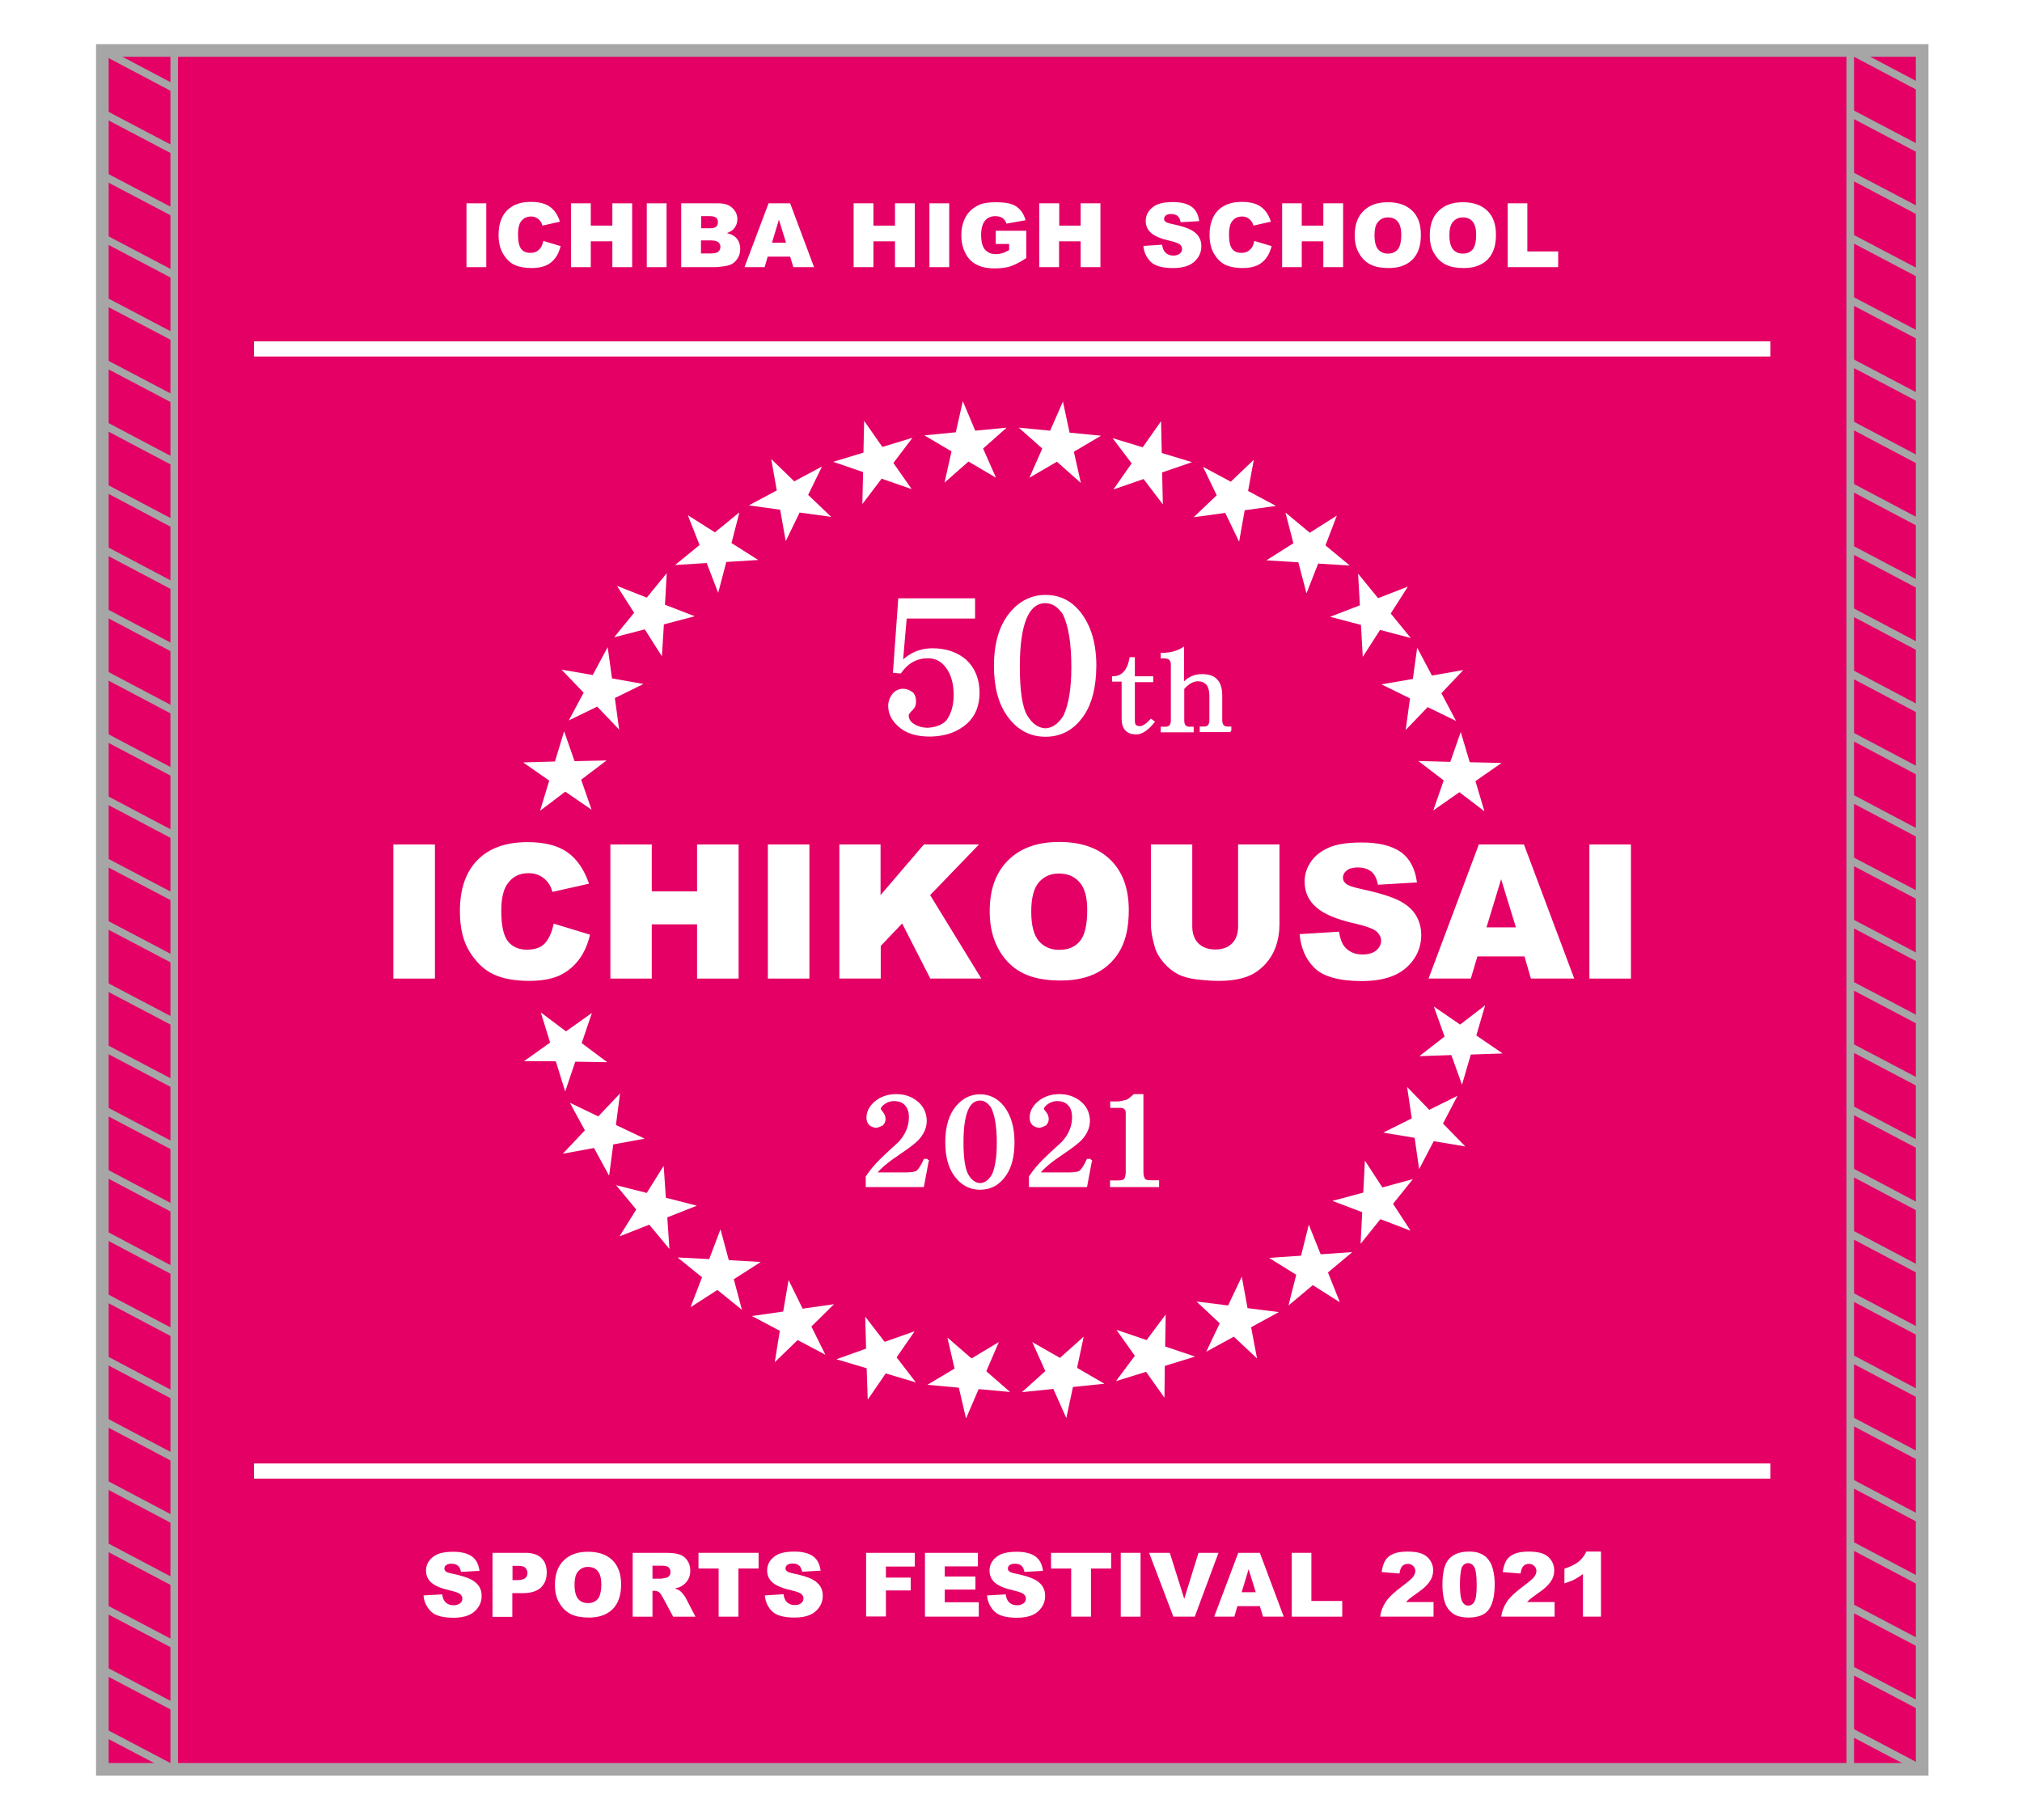 <?xml version="1.0" encoding="utf-8"?>
<!-- Generator: Adobe Illustrator 27.5.0, SVG Export Plug-In . SVG Version: 6.00 Build 0)  -->
<svg version="1.1" id="_x35_409" xmlns="http://www.w3.org/2000/svg" xmlns:xlink="http://www.w3.org/1999/xlink" x="0px" y="0px"
	 viewBox="0 0 1133.9 1020.5" style="enable-background:new 0 0 1133.9 1020.5;" xml:space="preserve">
<style type="text/css">
	.st0{fill:#FFFFFF;}
	.st1{fill:#E40065;}
	.st2{fill:#FFFFFF;stroke:#FFFFFF;stroke-width:1.417;stroke-miterlimit:10;}
	.st3{fill:none;stroke:#A6A6A6;stroke-width:4.252;stroke-miterlimit:10;}
	.st4{fill:none;stroke:#A6A6A6;stroke-width:7.087;stroke-miterlimit:10;}
</style>
<rect class="st0" width="1133.9" height="1020.5"/>
<g>
	<rect x="170.8" y="370.8" class="st0" width="793.7" height="278.9"/>
	<rect x="57.4" y="28.3" class="st1" width="1020.5" height="963.8"/>
	<g>
		<rect x="142.4" y="191.4" class="st0" width="850.4" height="8.5"/>
	</g>
	<g>
		<rect x="142.4" y="820.6" class="st0" width="850.4" height="8.5"/>
	</g>
	<g>
		<path class="st0" d="M220.6,473.5h23.3v75.2h-23.3V473.5z"/>
		<path class="st0" d="M310.5,517.9l20.4,6.2c-1.4,5.7-3.5,10.5-6.5,14.3c-2.9,3.8-6.6,6.7-10.9,8.7c-4.4,1.9-9.9,2.9-16.6,2.9
			c-8.2,0-14.8-1.2-20-3.6c-5.2-2.4-9.6-6.5-13.4-12.5c-3.8-6-5.6-13.6-5.6-23c0-12.4,3.3-22,9.9-28.7c6.6-6.7,16-10,28.1-10
			c9.5,0,16.9,1.9,22.3,5.7c5.4,3.8,9.4,9.7,12.1,17.6l-20.5,4.6c-0.7-2.3-1.5-4-2.3-5c-1.3-1.8-2.9-3.1-4.8-4.1
			c-1.9-1-4-1.4-6.3-1.4c-5.3,0-9.3,2.1-12.1,6.4c-2.1,3.1-3.2,8.1-3.2,14.8c0,8.3,1.3,14,3.8,17.1c2.5,3.1,6.1,4.6,10.7,4.6
			c4.4,0,7.8-1.2,10.1-3.7C307.9,526.3,309.5,522.7,310.5,517.9z"/>
		<path class="st0" d="M342.3,473.5h23.2v26.3h25.4v-26.3h23.3v75.2h-23.3v-30.4h-25.4v30.4h-23.2V473.5z"/>
		<path class="st0" d="M430.6,473.5h23.3v75.2h-23.3V473.5z"/>
		<path class="st0" d="M470.6,473.5h23.2v28.4l24.3-28.4H549l-27.4,28.4l28.7,46.8h-28.6l-15.8-30.9l-12,12.6v18.3h-23.2V473.5z"/>
		<path class="st0" d="M555,511.1c0-12.3,3.4-21.8,10.3-28.7c6.8-6.8,16.4-10.3,28.6-10.3c12.5,0,22.1,3.4,28.9,10.1
			c6.8,6.7,10.2,16.1,10.2,28.2c0,8.8-1.5,16-4.4,21.6c-3,5.6-7.2,10-12.8,13.1c-5.6,3.1-12.6,4.7-20.9,4.7c-8.5,0-15.5-1.3-21-4
			c-5.6-2.7-10.1-7-13.5-12.8S555,519.9,555,511.1z M578.3,511.2c0,7.6,1.4,13,4.2,16.4c2.8,3.3,6.7,5,11.5,5c5,0,8.9-1.6,11.6-4.9
			c2.7-3.2,4.1-9.1,4.1-17.5c0-7.1-1.4-12.2-4.3-15.5c-2.9-3.3-6.7-4.9-11.6-4.9c-4.7,0-8.4,1.7-11.3,5
			C579.7,498.1,578.3,503.6,578.3,511.2z"/>
		<path class="st0" d="M694.3,473.5h23.2v44.8c0,4.4-0.7,8.6-2.1,12.6c-1.4,3.9-3.6,7.4-6.5,10.4c-3,3-6.1,5-9.3,6.2
			c-4.5,1.7-9.9,2.5-16.3,2.5c-3.7,0-7.6-0.3-12-0.8c-4.3-0.5-7.9-1.5-10.8-3c-2.9-1.5-5.6-3.7-8-6.5c-2.4-2.8-4.1-5.7-4.9-8.7
			c-1.4-4.8-2.2-9-2.2-12.7v-44.8h23.2v45.8c0,4.1,1.1,7.3,3.4,9.6c2.3,2.3,5.4,3.5,9.5,3.5c4,0,7.1-1.1,9.4-3.4
			c2.3-2.3,3.4-5.5,3.4-9.7V473.5z"/>
		<path class="st0" d="M728.8,523.8l22.1-1.4c0.5,3.6,1.5,6.3,2.9,8.2c2.4,3,5.8,4.6,10.3,4.6c3.3,0,5.9-0.8,7.7-2.3
			c1.8-1.6,2.7-3.4,2.7-5.4c0-1.9-0.9-3.7-2.6-5.2c-1.7-1.5-5.7-3-11.9-4.4c-10.2-2.3-17.5-5.3-21.8-9.1c-4.4-3.8-6.6-8.6-6.6-14.5
			c0-3.9,1.1-7.5,3.4-10.9c2.2-3.4,5.6-6.1,10.1-8.1c4.5-2,10.7-2.9,18.5-2.9c9.6,0,16.9,1.8,22,5.4c5,3.6,8,9.3,9,17l-21.9,1.3
			c-0.6-3.4-1.8-5.8-3.7-7.4c-1.9-1.5-4.4-2.3-7.7-2.3c-2.7,0-4.7,0.6-6.1,1.7c-1.4,1.1-2.1,2.5-2.1,4.2c0,1.2,0.6,2.3,1.7,3.2
			c1.1,1,3.7,1.9,7.8,2.8c10.2,2.2,17.4,4.4,21.8,6.6c4.4,2.2,7.6,5,9.6,8.3c2,3.3,3,7,3,11.1c0,4.8-1.3,9.3-4,13.3
			s-6.4,7.2-11.2,9.3c-4.8,2.1-10.8,3.2-18.1,3.2c-12.8,0-21.6-2.5-26.6-7.4S729.5,531.4,728.8,523.8z"/>
		<path class="st0" d="M854.9,536.3h-26.4l-3.7,12.4h-23.7l28.2-75.2h25.3l28.2,75.2h-24.3L854.9,536.3z M850.1,520l-8.3-27l-8.2,27
			H850.1z"/>
		<path class="st0" d="M891.3,473.5h23.3v75.2h-23.3V473.5z"/>
	</g>
	<g>
		<path class="st0" d="M237.5,894.6L248,894c0.2,1.7,0.7,3,1.4,3.9c1.1,1.4,2.8,2.2,4.9,2.2c1.6,0,2.8-0.4,3.7-1.1
			c0.9-0.7,1.3-1.6,1.3-2.6c0-0.9-0.4-1.8-1.2-2.5s-2.7-1.4-5.7-2.1c-4.9-1.1-8.3-2.5-10.4-4.3c-2.1-1.8-3.1-4.1-3.1-6.9
			c0-1.8,0.5-3.6,1.6-5.2c1.1-1.6,2.7-2.9,4.8-3.9c2.1-0.9,5.1-1.4,8.8-1.4c4.6,0,8.1,0.9,10.5,2.6c2.4,1.7,3.8,4.4,4.3,8.1
			l-10.4,0.6c-0.3-1.6-0.9-2.8-1.7-3.5c-0.9-0.7-2.1-1.1-3.7-1.1c-1.3,0-2.3,0.3-2.9,0.8c-0.7,0.5-1,1.2-1,2c0,0.6,0.3,1.1,0.8,1.5
			c0.5,0.5,1.8,0.9,3.7,1.3c4.8,1,8.3,2.1,10.4,3.2c2.1,1.1,3.6,2.4,4.6,4c1,1.6,1.4,3.3,1.4,5.3c0,2.3-0.6,4.4-1.9,6.3
			c-1.3,1.9-3,3.4-5.3,4.4c-2.3,1-5.2,1.5-8.6,1.5c-6.1,0-10.3-1.2-12.6-3.5S237.8,898.3,237.5,894.6z"/>
		<path class="st0" d="M276.2,870.7h18.4c4,0,7,1,9,2.9c2,1.9,3,4.6,3,8.1c0,3.6-1.1,6.4-3.3,8.5c-2.2,2-5.5,3.1-9.9,3.1h-6.1v13.3
			h-11.1V870.7z M287.3,886h2.7c2.1,0,3.6-0.4,4.5-1.1c0.9-0.7,1.3-1.7,1.3-2.8c0-1.1-0.4-2.1-1.1-2.9s-2.2-1.2-4.2-1.2h-3.1V886z"
			/>
		<path class="st0" d="M311.2,888.6c0-5.8,1.6-10.4,4.9-13.6c3.3-3.3,7.8-4.9,13.6-4.9c6,0,10.5,1.6,13.8,4.8
			c3.2,3.2,4.8,7.7,4.8,13.4c0,4.2-0.7,7.6-2.1,10.3c-1.4,2.7-3.4,4.8-6.1,6.2c-2.7,1.5-6,2.2-9.9,2.2c-4,0-7.4-0.6-10-1.9
			c-2.6-1.3-4.8-3.3-6.4-6.1C312,896.3,311.2,892.8,311.2,888.6z M322.2,888.7c0,3.6,0.7,6.2,2,7.8c1.3,1.6,3.2,2.4,5.5,2.4
			c2.4,0,4.2-0.8,5.5-2.3c1.3-1.5,2-4.3,2-8.3c0-3.4-0.7-5.8-2-7.4c-1.4-1.6-3.2-2.3-5.5-2.3c-2.2,0-4,0.8-5.4,2.4
			C322.9,882.4,322.2,885,322.2,888.7z"/>
		<path class="st0" d="M354.8,906.5v-35.8h18.4c3.4,0,6,0.3,7.8,0.9s3.3,1.7,4.4,3.3c1.1,1.6,1.7,3.5,1.7,5.8c0,2-0.4,3.7-1.3,5.1
			c-0.8,1.4-2,2.6-3.5,3.5c-0.9,0.6-2.2,1-3.9,1.4c1.3,0.4,2.3,0.9,2.9,1.3c0.4,0.3,1,0.9,1.8,1.9c0.8,1,1.3,1.7,1.5,2.2l5.4,10.4
			h-12.5l-5.9-10.9c-0.7-1.4-1.4-2.3-2-2.8c-0.8-0.6-1.7-0.8-2.7-0.8h-1v14.5H354.8z M365.9,885.2h4.7c0.5,0,1.5-0.2,2.9-0.5
			c0.7-0.1,1.3-0.5,1.8-1.1c0.5-0.6,0.7-1.3,0.7-2.1c0-1.2-0.4-2-1.1-2.7c-0.7-0.6-2.1-0.9-4.1-0.9h-4.9V885.2z"/>
		<path class="st0" d="M391.8,870.7h33.6v8.8h-11.3v27h-11.1v-27h-11.3V870.7z"/>
		<path class="st0" d="M428.9,894.6l10.5-0.7c0.2,1.7,0.7,3,1.4,3.9c1.1,1.4,2.8,2.2,4.9,2.2c1.6,0,2.8-0.4,3.6-1.1
			c0.9-0.7,1.3-1.6,1.3-2.6c0-0.9-0.4-1.8-1.2-2.5c-0.8-0.7-2.7-1.4-5.7-2.1c-4.9-1.1-8.3-2.5-10.4-4.3c-2.1-1.8-3.1-4.1-3.1-6.9
			c0-1.8,0.5-3.6,1.6-5.2c1.1-1.6,2.7-2.9,4.8-3.9c2.1-0.9,5.1-1.4,8.8-1.4c4.6,0,8.1,0.9,10.5,2.6c2.4,1.7,3.8,4.4,4.3,8.1
			l-10.4,0.6c-0.3-1.6-0.9-2.8-1.7-3.5s-2.1-1.1-3.7-1.1c-1.3,0-2.3,0.3-2.9,0.8c-0.7,0.5-1,1.2-1,2c0,0.6,0.3,1.1,0.8,1.5
			c0.5,0.5,1.8,0.9,3.7,1.3c4.8,1,8.3,2.1,10.4,3.2c2.1,1.1,3.6,2.4,4.6,4c1,1.6,1.4,3.3,1.4,5.3c0,2.3-0.6,4.4-1.9,6.3
			c-1.3,1.9-3,3.4-5.3,4.4c-2.3,1-5.2,1.5-8.6,1.5c-6.1,0-10.3-1.2-12.6-3.5S429.2,898.3,428.9,894.6z"/>
		<path class="st0" d="M485.7,870.7H513v7.7h-16.2v6.2h13.9v7.2h-13.9v14.6h-11.1V870.7z"/>
		<path class="st0" d="M518.8,870.7h29.6v7.6h-18.6v5.7h17.2v7.3h-17.2v7.1h19.1v8.1h-30.2V870.7z"/>
		<path class="st0" d="M553.5,894.6L564,894c0.2,1.7,0.7,3,1.4,3.9c1.1,1.4,2.8,2.2,4.9,2.2c1.6,0,2.8-0.4,3.7-1.1
			c0.9-0.7,1.3-1.6,1.3-2.6c0-0.9-0.4-1.8-1.2-2.5s-2.7-1.4-5.7-2.1c-4.9-1.1-8.3-2.5-10.4-4.3c-2.1-1.8-3.1-4.1-3.1-6.9
			c0-1.8,0.5-3.6,1.6-5.2c1.1-1.6,2.7-2.9,4.8-3.9c2.1-0.9,5.1-1.4,8.8-1.4c4.6,0,8.1,0.9,10.5,2.6c2.4,1.7,3.8,4.4,4.3,8.1
			l-10.4,0.6c-0.3-1.6-0.9-2.8-1.7-3.5c-0.9-0.7-2.1-1.1-3.7-1.1c-1.3,0-2.3,0.3-2.9,0.8c-0.7,0.5-1,1.2-1,2c0,0.6,0.3,1.1,0.8,1.5
			c0.5,0.5,1.8,0.9,3.7,1.3c4.8,1,8.3,2.1,10.4,3.2c2.1,1.1,3.6,2.4,4.6,4c1,1.6,1.4,3.3,1.4,5.3c0,2.3-0.6,4.4-1.9,6.3
			c-1.3,1.9-3,3.4-5.3,4.4c-2.3,1-5.2,1.5-8.6,1.5c-6.1,0-10.3-1.2-12.6-3.5S553.8,898.3,553.5,894.6z"/>
		<path class="st0" d="M589.5,870.7h33.6v8.8h-11.3v27h-11.1v-27h-11.3V870.7z"/>
		<path class="st0" d="M628.5,870.7h11.1v35.8h-11.1V870.7z"/>
		<path class="st0" d="M644.4,870.7H656l8.1,25.8l8-25.8h11.2l-13.3,35.8h-12L644.4,870.7z"/>
		<path class="st0" d="M706.5,900.6h-12.6l-1.7,5.9h-11.3l13.5-35.8h12.1l13.4,35.8h-11.6L706.5,900.6z M704.2,892.8l-4-12.9
			l-3.9,12.9H704.2z"/>
		<path class="st0" d="M724.3,870.7h11.1v27h17.3v8.8h-28.3V870.7z"/>
		<path class="st0" d="M803.8,906.5H774c0.3-2.9,1.4-5.7,3.1-8.3c1.7-2.6,5-5.7,9.8-9.2c2.9-2.2,4.8-3.8,5.6-4.9
			c0.8-1.1,1.2-2.2,1.2-3.2c0-1.1-0.4-2-1.2-2.8c-0.8-0.8-1.8-1.2-3-1.2c-1.3,0-2.3,0.4-3.1,1.2c-0.8,0.8-1.3,2.2-1.6,4.2l-10-0.8
			c0.4-2.8,1.1-5,2.1-6.6c1-1.6,2.5-2.8,4.4-3.6c1.9-0.8,4.5-1.3,7.9-1.3c3.5,0,6.2,0.4,8.2,1.2c1.9,0.8,3.5,2,4.6,3.7
			c1.1,1.7,1.7,3.5,1.7,5.6c0,2.2-0.6,4.3-1.9,6.2c-1.3,2-3.6,4.2-7,6.5c-2,1.4-3.3,2.4-4,2.9c-0.7,0.6-1.5,1.3-2.4,2.2h15.5V906.5z
			"/>
		<path class="st0" d="M808.9,888.4c0-6.8,1.2-11.6,3.7-14.3c2.5-2.7,6.2-4.1,11.2-4.1c2.4,0,4.4,0.3,5.9,0.9
			c1.5,0.6,2.8,1.4,3.8,2.3c1,1,1.7,2,2.3,3c0.6,1,1,2.3,1.4,3.7c0.7,2.7,1,5.5,1,8.3c0,6.5-1.1,11.2-3.3,14.3
			c-2.2,3-6,4.5-11.4,4.5c-3,0-5.4-0.5-7.3-1.4s-3.4-2.4-4.6-4.2c-0.9-1.3-1.5-3.1-2-5.4C809.1,893.7,808.9,891.2,808.9,888.4z
			 M818.7,888.5c0,4.6,0.4,7.7,1.2,9.3c0.8,1.7,2,2.5,3.5,2.5c1,0,1.9-0.4,2.6-1.1c0.7-0.7,1.3-1.8,1.6-3.4c0.3-1.5,0.5-3.9,0.5-7.2
			c0-4.8-0.4-7.9-1.2-9.6c-0.8-1.6-2-2.5-3.6-2.5c-1.6,0-2.8,0.8-3.6,2.5C819.1,880.9,818.7,884,818.7,888.5z"/>
		<path class="st0" d="M871.7,906.5h-29.8c0.3-2.9,1.4-5.7,3.1-8.3c1.7-2.6,5-5.7,9.8-9.2c2.9-2.2,4.8-3.8,5.6-4.9
			c0.8-1.1,1.2-2.2,1.2-3.2c0-1.1-0.4-2-1.2-2.8c-0.8-0.8-1.8-1.2-3-1.2c-1.3,0-2.3,0.4-3.1,1.2c-0.8,0.8-1.3,2.2-1.6,4.2l-10-0.8
			c0.4-2.8,1.1-5,2.1-6.6c1-1.6,2.5-2.8,4.4-3.6c1.9-0.8,4.5-1.3,7.9-1.3c3.5,0,6.2,0.4,8.2,1.2c1.9,0.8,3.5,2,4.6,3.7
			c1.1,1.7,1.7,3.5,1.7,5.6c0,2.2-0.6,4.3-1.9,6.2c-1.3,2-3.6,4.2-7,6.5c-2,1.4-3.3,2.4-4,2.9c-0.7,0.6-1.5,1.3-2.4,2.2h15.5V906.5z
			"/>
		<path class="st0" d="M897.8,870.1v36.4h-10.1v-23.9c-1.6,1.2-3.2,2.2-4.7,3c-1.5,0.8-3.4,1.5-5.7,2.2v-8.2c3.4-1.1,6-2.4,7.9-3.9
			c1.9-1.5,3.3-3.4,4.4-5.7H897.8z"/>
	</g>
	<g>
		<path class="st2" d="M548.6,388.5c0,7.1-2.3,12.7-6.9,16.8c-5.1,4.5-11.6,6.8-19.7,7c-7.9,0.1-13.9-1.8-18-5.7
			c-3.5-3.2-5.2-6.8-5.2-10.7c0-2.5,0.8-4.6,2.4-6.6c1.4-1.6,3.2-2.4,5.4-2.4c1.6,0,3.2,0.7,4.9,1.9c1,1.1,1.5,2.6,1.5,4.5
			c0,1.8-0.5,3.1-1.5,4.1c-1.7,1.6-2.6,2.8-2.6,3.7c0,2.5,1.3,4.4,3.9,5.8c2.1,1.2,4.4,1.8,7.2,1.9c4.7-0.2,8.4-1.6,11-4.1
			c3-3.8,4.5-8.8,4.5-15.1c0-5.5-1.1-10.2-3.3-13.9c-2.9-4.9-6.8-7.3-11.8-7.3c-6.4,0-11.6,2.8-15.6,8.5l-3.3-0.3l2.9-40.4h41.7v9.9
			h-38.3l-2.2,25.4c4.9-4.9,10.7-7.3,17.2-7.3c7.5,0,13.7,2.1,18.5,6.2C546.1,374.9,548.6,380.8,548.6,388.5z"/>
		<path class="st2" d="M614.1,373.4c-0.1,11.6-2.3,20.5-6.6,27c-5.3,8-12.3,12-21.2,12c-8.5,0-15.4-3.7-20.8-11.2
			c-4.9-6.8-7.4-16-7.4-27.8c0-12.8,3-22.7,9-29.8c5.3-6.2,11.7-9.3,19.2-9.3c7.9,0,14.3,3.2,19.3,9.7
			C611.3,351.4,614.1,361.2,614.1,373.4z M601.5,374.2c0-13.5-1.6-23.5-4.9-30.2c-2.9-4.3-6.4-6.5-10.3-6.5
			c-10,0-15.1,12.1-15.1,36.3c0,13.7,1.4,23,4.3,27.8c2.9,4.8,6.5,7.3,10.8,7.5c4.1-0.2,7.7-2.7,10.7-7.5
			C599.9,395.4,601.5,386.3,601.5,374.2z"/>
		<path class="st2" d="M646.7,404.8c-3.4,4.2-6.6,6.3-9.5,6.3c-5,0-7.5-2.7-7.5-8.2v-21.4h-5.4v-1.6c5.2-0.1,8.5-3.7,9.8-10.7h1.6
			v10.7H646v1.9h-10.3v22.1c0,1.4,0.2,2.4,0.7,3c0.4,0.5,1.4,0.9,2.8,1c1.8-0.1,3.9-1.4,6.3-4L646.7,404.8z"/>
		<path class="st2" d="M690.1,409.8h-16.6v-1.7h1.6c2.5,0,3.8-1.4,3.8-4.2v-13.6c0-3-0.6-5.3-1.9-6.9c-1.4-1.4-3.1-2.1-5.2-2.1
			c-2.9,0-5.6,1.6-8.4,4.7V404c0,2.8,1.2,4.2,3.7,4.2h1.6v1.7h-17.1v-1.7h1.9c2.5,0,3.8-1.4,3.8-4.2v-31.3c0-2.8-1.4-4.2-4.2-4.2
			h-1.5v-1.7c4.8-0.1,8.7-1.1,11.7-3v20.1c2.7-3.4,6.3-5.2,10.7-5.2c3.3,0,5.8,0.7,7.4,2.1c2.2,1.9,3.3,4.9,3.3,9.1v13.8
			c0,2.9,1.2,4.4,3.7,4.4h1.4V409.8z"/>
	</g>
	<g>
		<path class="st2" d="M520.2,650.4l-2.7,14.5h-31.3v-5c2.1-3.2,4.7-6.3,7.6-9.2c1.7-1.7,5.2-5,10.7-10c3.9-4.3,5.9-9,5.9-14.2
			c0-3-0.7-5.4-2.3-7.1c-1.5-1.8-3.8-2.7-6.7-2.7c-2.4,0-4.5,0.8-6.5,2.4c-1.1,1-1.7,1.9-1.7,2.7c0,0.4,0.5,1.1,1.4,2.2
			c0.9,1.1,1.3,2.3,1.3,3.5c0,1.1-0.4,2.1-1.3,3c-1.2,0.6-2.2,1-3.1,1.2c-1.5-0.1-2.6-0.6-3.6-1.4c-0.9-1-1.3-2.2-1.3-3.5
			c0-3.3,1.5-6.2,4.6-8.8c3.1-2.5,6.9-3.8,11.4-3.8c4.3,0,8,1.2,11.1,3.6c3.4,2.6,5.1,6,5.3,10.3c0.1,3.9-1.5,7.5-4.6,10.8
			c-1.7,1.7-4.9,4.2-9.8,7.5c-6.8,4.5-11.5,8.4-13.9,11.7H508c2.7,0,4.7-0.3,6-0.8c1.4-0.9,2.9-3.1,4.6-6.8H520.2z"/>
		<path class="st2" d="M568.2,640.4c0,7.7-1.5,13.7-4.4,18c-3.5,5.3-8.2,8-14.2,8c-5.7,0-10.3-2.5-13.9-7.5
			c-3.3-4.5-4.9-10.7-4.9-18.5c0-8.5,2-15.2,6-19.9c3.5-4.1,7.8-6.2,12.8-6.2c5.2,0,9.5,2.2,12.9,6.5
			C566.3,625.7,568.2,632.3,568.2,640.4z M559.7,640.9c0-9-1.1-15.7-3.3-20.2c-2-2.9-4.2-4.3-6.8-4.3c-6.7,0-10,8.1-10,24.2
			c0,9.2,1,15.3,2.9,18.5c1.9,3.2,4.3,4.9,7.2,5c2.7-0.1,5.1-1.8,7.1-5C558.7,655.1,559.7,649,559.7,640.9z"/>
		<path class="st2" d="M611.7,650.4l-2.7,14.5h-31.3v-5c2.1-3.2,4.7-6.3,7.6-9.2c1.7-1.7,5.2-5,10.7-10c3.9-4.3,5.9-9,5.9-14.2
			c0-3-0.7-5.4-2.3-7.1c-1.5-1.8-3.8-2.7-6.7-2.7c-2.4,0-4.5,0.8-6.5,2.4c-1.1,1-1.7,1.9-1.7,2.7c0,0.4,0.5,1.1,1.4,2.2
			c0.9,1.1,1.3,2.3,1.3,3.5c0,1.1-0.4,2.1-1.3,3c-1.2,0.6-2.2,1-3.1,1.2c-1.5-0.1-2.6-0.6-3.6-1.4c-0.9-1-1.3-2.2-1.3-3.5
			c0-3.3,1.5-6.2,4.6-8.8c3.1-2.5,6.9-3.8,11.4-3.8c4.3,0,8,1.2,11.1,3.6c3.4,2.6,5.1,6,5.3,10.3c0.1,3.9-1.5,7.5-4.6,10.8
			c-1.7,1.7-4.9,4.2-9.8,7.5c-6.8,4.5-11.5,8.4-13.9,11.7h17.2c2.7,0,4.7-0.3,6-0.8c1.4-0.9,2.9-3.1,4.6-6.8H611.7z"/>
		<path class="st2" d="M649.1,664.9h-25.9v-2.3h3.6c2,0,3.4-0.3,4.1-1c0.7-1,1.1-2.5,1.1-4.4v-33.1c0-2.4-1.3-3.6-3.8-3.6h-4.9v-2.2
			h3.3c1.4,0,3.3-0.4,5.7-1.1c1-0.6,2.3-1.6,3.8-3h4.4v42.9c0,2,0.4,3.4,1.1,4.4c0.5,0.7,1.9,1,4.1,1h3.6V664.9z"/>
	</g>
	<g>
		<path class="st0" d="M311.2,427l5.1-16.8l0.1,0l5.8,16.6l17.8-0.4l0,0.1l-14.1,10.7l5.8,16.7l0,0.1L317,443.9l-14,10.6l-0.1,0
			l5.1-16.8l-14.5-10.1l0-0.1L311.2,427z"/>
		<path class="st0" d="M332.4,378.5l8.3-15.5l0.1,0l2.4,17.4l17.5,3.1l0,0.1l-15.9,7.8l2.4,17.6l0,0.1l-12.3-12.9l-15.8,7.7l-0.1,0
			l8.3-15.5l-12.3-12.8l0-0.1L332.4,378.5z"/>
		<path class="st0" d="M362.7,335.1l11.1-13.6l0.1,0.1l-1,17.5l16.6,6.4l-0.1,0.1l-17.1,4.5l-1.1,17.7l-0.1,0.1l-9.5-15l-17,4.4
			l-0.1-0.1l11.1-13.6l-9.5-14.9l0.1-0.1L362.7,335.1z"/>
		<path class="st0" d="M400.9,298.5l13.6-11.1l0.1,0.1l-4.4,17l15,9.5L425,314l-17.7,1.1l-4.5,17.1l-0.1,0.1l-6.4-16.6l-17.5,1.1
			l-0.1-0.1l13.6-11.1l-6.5-16.5l0.1-0.1L400.9,298.5z"/>
		<path class="st0" d="M445.4,269.9l15.5-8.3l0,0.1l-7.7,15.8l12.9,12.3l-0.1,0l-17.6-2.4l-7.7,15.9l-0.1,0l-3.1-17.5l-17.4-2.4
			l0-0.1l15.5-8.3l-3.1-17.5l0.1,0L445.4,269.9z"/>
		<path class="st0" d="M494.8,250.6l16.8-5.1l0,0.1l-10.6,14l10.2,14.6l-0.1,0l-16.7-5.8l-10.7,14.1l-0.1,0l0.4-17.8l-16.6-5.7
			l0-0.1l16.8-5.1l0.4-17.7l0.1,0L494.8,250.6z"/>
		<path class="st0" d="M546.9,241.5l17.5-1.7l0,0.1l-13.1,11.6l7.2,16.3l-0.1,0l-15.3-9l-13.3,11.7l-0.1,0l3.9-17.4l-15.1-8.9l0-0.1
			l17.5-1.7l3.9-17.3l0.1,0L546.9,241.5z"/>
		<path class="st0" d="M599.8,242.6l17.5,1.7l0,0.1l-15.1,8.9l3.9,17.4l-0.1,0l-13.3-11.8l-15.3,8.9l-0.1,0l7.2-16.3l-13.1-11.6
			l0-0.1l17.5,1.7l7.1-16.2l0.1,0L599.8,242.6z"/>
		<path class="st0" d="M651.5,254l16.8,5.1l0,0.1l-16.6,5.7l0.4,17.8l-0.1,0l-10.7-14.1l-16.8,5.8l-0.1,0l10.2-14.6l-10.6-14l0-0.1
			l16.8,5.1l10.2-14.5l0.1,0L651.5,254z"/>
		<path class="st0" d="M699.9,275.3l15.5,8.3l0,0.1l-17.4,2.4l-3.1,17.5l-0.1,0l-7.7-16l-17.6,2.4l-0.1,0l12.9-12.3l-7.6-15.8l0-0.1
			l15.5,8.3l12.8-12.2l0.1,0L699.9,275.3z"/>
		<path class="st0" d="M743.3,305.8l13.5,11.2l-0.1,0.1l-17.5-1.1l-6.5,16.6l-0.1-0.1l-4.5-17.2l-17.7-1.1l-0.1-0.1l15-9.5l-4.4-17
			l0.1-0.1l13.5,11.2l15-9.5l0.1,0.1L743.3,305.8z"/>
		<path class="st0" d="M779.9,344l11.1,13.6l-0.1,0.1l-17-4.5l-9.6,15l-0.1-0.1l-1-17.7l-17.1-4.5l-0.1-0.1l16.6-6.4l-1-17.5
			l0.1-0.1l11.1,13.6l16.5-6.4l0.1,0.1L779.9,344z"/>
		<path class="st0" d="M808.3,388.7l8.2,15.5l-0.1,0l-15.8-7.7l-12.3,12.8l0-0.1l2.4-17.6l-15.9-7.8l0-0.1l17.5-3l2.4-17.4l0.1,0
			l8.2,15.5l17.5-3.1l0,0.1L808.3,388.7z"/>
		<path class="st0" d="M827.4,438l5,16.8l-0.1,0l-13.9-10.6l-14.6,10.2l0-0.1l5.8-16.7l-14.1-10.8l0-0.1l17.8,0.5l5.8-16.6l0.1,0
			l5,16.8l17.7,0.4l0,0.1L827.4,438z"/>
	</g>
	<g>
		<path class="st0" d="M824.8,591.3l-4.9,16.8l-0.1,0l-5.9-16.5l-17.8,0.6l0-0.1l14-10.9l-6-16.7l0-0.1l14.7,10.1l13.9-10.7l0.1,0
			l-4.9,16.8l14.6,10l0,0.1L824.8,591.3z"/>
		<path class="st0" d="M804,639.9l-8.1,15.5l-0.1,0l-2.5-17.4l-17.5-2.9l0-0.1l15.9-7.9l-2.6-17.5l0-0.1l12.4,12.8l15.7-7.8l0.1,0
			l-8.1,15.5l12.4,12.7l0,0.1L804,639.9z"/>
		<path class="st0" d="M774.1,683.6l-11,13.7l-0.1-0.1l0.9-17.5l-16.6-6.3l0.1-0.1l17.1-4.6l0.9-17.7l0.1-0.1l9.7,14.9l16.9-4.6
			l0.1,0.1l-11,13.7l9.7,14.9l-0.1,0.1L774.1,683.6z"/>
		<path class="st0" d="M736.2,720.6l-13.5,11.3l-0.1-0.1l4.3-17l-15.1-9.4l0.1-0.1l17.7-1.2l4.3-17.2l0.1-0.1l6.6,16.5l17.5-1.2
			l0.1,0.1l-13.5,11.3l6.6,16.5l-0.1,0.1L736.2,720.6z"/>
		<path class="st0" d="M691.9,749.5l-15.4,8.4l0-0.1l7.5-15.8l-13-12.2l0.1,0l17.6,2.2l7.6-16l0.1,0l3.2,17.5l17.4,2.2l0,0.1
			l-15.4,8.4l3.3,17.4l-0.1,0L691.9,749.5z"/>
		<path class="st0" d="M642.7,769.2l-16.8,5.2l0-0.1l10.5-14.1l-10.3-14.5l0.1,0l16.8,5.7l10.6-14.2l0.1,0l-0.3,17.8l16.6,5.6l0,0.1
			l-16.8,5.2l-0.2,17.7l-0.1,0L642.7,769.2z"/>
		<path class="st0" d="M590.7,778.8l-17.5,1.8l0-0.1l13-11.7l-7.3-16.2l0.1,0l15.4,8.8l13.2-11.8l0.1,0L604,767l15.2,8.8l0,0.1
			l-17.5,1.8L598,795l-0.1,0L590.7,778.8z"/>
		<path class="st0" d="M537.7,778.1l-17.5-1.6l0-0.1l15.1-9l-4-17.3l0.1,0l13.4,11.6l15.2-9.1l0.1,0l-7,16.3l13.2,11.5l0,0.1
			l-17.5-1.6l-7,16.3l-0.1,0L537.7,778.1z"/>
		<path class="st0" d="M486,767.2l-16.8-5l0-0.1l16.5-5.9l-0.5-17.8l0.1,0l10.8,14l16.7-5.9l0.1,0l-10.1,14.6l10.7,13.9l0,0.1
			l-16.8-5l-10,14.6l-0.1,0L486,767.2z"/>
		<path class="st0" d="M437.3,746.2l-15.5-8.2l0-0.1l17.4-2.5l3-17.5l0.1,0l7.8,15.9l17.5-2.5l0.1,0L455,743.8l7.8,15.7l0,0.1
			l-15.5-8.2l-12.7,12.3l-0.1,0L437.3,746.2z"/>
		<path class="st0" d="M393.7,716.2l-13.6-11l0.1-0.1l17.5,0.9l6.3-16.6l0.1,0.1l4.6,17.1l17.7,1l0.1,0.1l-15,9.6l4.5,16.9l-0.1,0.1
			l-13.6-11l-14.9,9.6l-0.1-0.1L393.7,716.2z"/>
		<path class="st0" d="M356.8,678.2l-11.2-13.5l0.1-0.1l17,4.3l9.4-15.1l0.1,0.1l1.2,17.7l17.2,4.4l0.1,0.1l-16.5,6.5l1.2,17.5
			l-0.1,0.1l-11.2-13.5l-16.5,6.5l-0.1-0.1L356.8,678.2z"/>
		<path class="st0" d="M328,633.8l-8.4-15.4l0.1,0l15.8,7.6l12.2-12.9l0,0.1l-2.3,17.6l16,7.6l0,0.1l-17.5,3.2l-2.3,17.4l-0.1,0
			l-8.4-15.4l-17.4,3.2l0-0.1L328,633.8z"/>
		<path class="st0" d="M308.5,584.6l-5.2-16.8l0.1,0l14,10.5l14.5-10.3l0,0.1l-5.7,16.8l14.2,10.6l0,0.1l-17.8-0.3l-5.6,16.6l-0.1,0
			l-5.2-16.8L294,595l0-0.1L308.5,584.6z"/>
	</g>
	<g>
		<path class="st0" d="M261.6,114h11.1v35.8h-11.1V114z"/>
		<path class="st0" d="M304.7,135.1l9.7,2.9c-0.7,2.7-1.7,5-3.1,6.8c-1.4,1.8-3.1,3.2-5.2,4.1c-2.1,0.9-4.7,1.4-7.9,1.4
			c-3.9,0-7.1-0.6-9.5-1.7c-2.5-1.1-4.6-3.1-6.4-6c-1.8-2.8-2.7-6.5-2.7-10.9c0-5.9,1.6-10.5,4.7-13.7c3.2-3.2,7.6-4.8,13.4-4.8
			c4.5,0,8.1,0.9,10.6,2.7c2.6,1.8,4.5,4.6,5.7,8.4l-9.8,2.2c-0.3-1.1-0.7-1.9-1.1-2.4c-0.6-0.8-1.4-1.5-2.3-2
			c-0.9-0.5-1.9-0.7-3-0.7c-2.5,0-4.4,1-5.8,3c-1,1.5-1.5,3.8-1.5,7c0,4,0.6,6.7,1.8,8.2c1.2,1.5,2.9,2.2,5.1,2.2
			c2.1,0,3.7-0.6,4.8-1.8C303.4,139.1,304.2,137.4,304.7,135.1z"/>
		<path class="st0" d="M320.2,114h11.1v12.5h12.1V114h11.1v35.8h-11.1v-14.5h-12.1v14.5h-11.1V114z"/>
		<path class="st0" d="M362.7,114h11.1v35.8h-11.1V114z"/>
		<path class="st0" d="M382.1,114h20.7c3.5,0,6.1,0.9,7.9,2.6c1.8,1.7,2.8,3.8,2.8,6.3c0,2.1-0.7,3.9-2,5.4c-0.9,1-2.2,1.8-3.9,2.4
			c2.6,0.6,4.5,1.7,5.7,3.2c1.2,1.5,1.8,3.4,1.8,5.7c0,1.9-0.4,3.5-1.3,5c-0.9,1.5-2,2.7-3.5,3.5c-0.9,0.5-2.3,0.9-4.2,1.2
			c-2.5,0.3-4.1,0.5-5,0.5h-19.1V114z M393.2,128h4.8c1.7,0,2.9-0.3,3.6-0.9c0.7-0.6,1-1.5,1-2.6c0-1-0.3-1.9-1-2.4
			c-0.7-0.6-1.9-0.9-3.5-0.9h-4.9V128z M393.2,142.1h5.6c1.9,0,3.2-0.3,4-1c0.8-0.7,1.2-1.6,1.2-2.7c0-1.1-0.4-1.9-1.2-2.6
			c-0.8-0.6-2.1-1-4.1-1h-5.6V142.1z"/>
		<path class="st0" d="M443.1,143.9h-12.6l-1.7,5.9h-11.3L431,114h12.1l13.4,35.8h-11.6L443.1,143.9z M440.8,136.1l-4-12.9
			l-3.9,12.9H440.8z"/>
		<path class="st0" d="M478.7,114h11.1v12.5h12.1V114H513v35.8h-11.1v-14.5h-12.1v14.5h-11.1V114z"/>
		<path class="st0" d="M521.2,114h11.1v35.8h-11.1V114z"/>
		<path class="st0" d="M558.4,136.8v-7.4h17.1v15.3c-3.3,2.2-6.2,3.7-8.7,4.6c-2.5,0.8-5.5,1.2-8.9,1.2c-4.2,0-7.7-0.7-10.4-2.2
			c-2.7-1.4-4.8-3.6-6.2-6.5c-1.5-2.9-2.2-6.2-2.2-9.9c0-3.9,0.8-7.3,2.4-10.2c1.6-2.9,4-5.1,7.1-6.6c2.4-1.2,5.7-1.7,9.8-1.7
			c4,0,6.9,0.4,8.9,1.1c2,0.7,3.6,1.8,4.9,3.3c1.3,1.5,2.3,3.4,2.9,5.7l-10.7,1.9c-0.4-1.4-1.2-2.4-2.2-3.1c-1-0.7-2.4-1.1-4-1.1
			c-2.4,0-4.4,0.8-5.8,2.5c-1.4,1.7-2.2,4.4-2.2,8c0,3.9,0.7,6.6,2.2,8.3c1.5,1.7,3.5,2.5,6.1,2.5c1.2,0,2.4-0.2,3.5-0.5
			s2.4-1,3.9-1.8v-3.4H558.4z"/>
		<path class="st0" d="M582.9,114h11.1v12.5H606V114h11.1v35.8H606v-14.5h-12.1v14.5h-11.1V114z"/>
		<path class="st0" d="M641.2,137.9l10.5-0.7c0.2,1.7,0.7,3,1.4,3.9c1.1,1.4,2.8,2.2,4.9,2.2c1.6,0,2.8-0.4,3.6-1.1
			c0.9-0.7,1.3-1.6,1.3-2.6c0-0.9-0.4-1.8-1.2-2.5c-0.8-0.7-2.7-1.4-5.7-2.1c-4.9-1.1-8.3-2.5-10.4-4.3c-2.1-1.8-3.1-4.1-3.1-6.9
			c0-1.8,0.5-3.6,1.6-5.2c1.1-1.6,2.7-2.9,4.8-3.9c2.1-0.9,5.1-1.4,8.8-1.4c4.6,0,8.1,0.9,10.5,2.6c2.4,1.7,3.8,4.4,4.3,8.1
			l-10.4,0.6c-0.3-1.6-0.9-2.8-1.7-3.5c-0.9-0.7-2.1-1.1-3.7-1.1c-1.3,0-2.3,0.3-2.9,0.8c-0.7,0.5-1,1.2-1,2c0,0.6,0.3,1.1,0.8,1.5
			c0.5,0.5,1.8,0.9,3.7,1.3c4.8,1,8.3,2.1,10.4,3.2c2.1,1.1,3.6,2.4,4.6,4c1,1.6,1.4,3.3,1.4,5.3c0,2.3-0.6,4.4-1.9,6.3
			s-3,3.4-5.3,4.4c-2.3,1-5.2,1.5-8.6,1.5c-6.1,0-10.3-1.2-12.6-3.5S641.5,141.6,641.2,137.9z"/>
		<path class="st0" d="M703.4,135.1l9.7,2.9c-0.7,2.7-1.7,5-3.1,6.8c-1.4,1.8-3.1,3.2-5.2,4.1c-2.1,0.9-4.7,1.4-7.9,1.4
			c-3.9,0-7.1-0.6-9.5-1.7c-2.5-1.1-4.6-3.1-6.4-6c-1.8-2.8-2.7-6.5-2.7-10.9c0-5.9,1.6-10.5,4.7-13.7c3.2-3.2,7.6-4.8,13.4-4.8
			c4.5,0,8.1,0.9,10.6,2.7c2.6,1.8,4.5,4.6,5.7,8.4l-9.8,2.2c-0.3-1.1-0.7-1.9-1.1-2.4c-0.6-0.8-1.4-1.5-2.3-2
			c-0.9-0.5-1.9-0.7-3-0.7c-2.5,0-4.4,1-5.8,3c-1,1.5-1.5,3.8-1.5,7c0,4,0.6,6.7,1.8,8.2c1.2,1.5,2.9,2.2,5.1,2.2
			c2.1,0,3.7-0.6,4.8-1.8C702.2,139.1,702.9,137.4,703.4,135.1z"/>
		<path class="st0" d="M719,114H730v12.5h12.1V114h11.1v35.8h-11.1v-14.5H730v14.5H719V114z"/>
		<path class="st0" d="M759.7,131.9c0-5.8,1.6-10.4,4.9-13.6c3.3-3.3,7.8-4.9,13.6-4.9c6,0,10.5,1.6,13.8,4.8s4.8,7.7,4.8,13.4
			c0,4.2-0.7,7.6-2.1,10.3c-1.4,2.7-3.4,4.8-6.1,6.2c-2.7,1.5-6,2.2-9.9,2.2c-4,0-7.4-0.6-10-1.9c-2.6-1.3-4.8-3.3-6.4-6.1
			C760.6,139.6,759.7,136.1,759.7,131.9z M770.8,132c0,3.6,0.7,6.2,2,7.8c1.3,1.6,3.2,2.4,5.5,2.4c2.4,0,4.2-0.8,5.5-2.3
			c1.3-1.5,2-4.3,2-8.3c0-3.4-0.7-5.8-2-7.4c-1.4-1.6-3.2-2.3-5.5-2.3c-2.2,0-4,0.8-5.4,2.4C771.5,125.7,770.8,128.3,770.8,132z"/>
		<path class="st0" d="M801.8,131.9c0-5.8,1.6-10.4,4.9-13.6c3.3-3.3,7.8-4.9,13.6-4.9c6,0,10.5,1.6,13.8,4.8s4.8,7.7,4.8,13.4
			c0,4.2-0.7,7.6-2.1,10.3c-1.4,2.7-3.4,4.8-6.1,6.2c-2.7,1.5-6,2.2-9.9,2.2c-4,0-7.4-0.6-10-1.9c-2.6-1.3-4.8-3.3-6.4-6.1
			C802.6,139.6,801.8,136.1,801.8,131.9z M812.8,132c0,3.6,0.7,6.2,2,7.8c1.3,1.6,3.2,2.4,5.5,2.4c2.4,0,4.2-0.8,5.5-2.3
			c1.3-1.5,2-4.3,2-8.3c0-3.4-0.7-5.8-2-7.4c-1.4-1.6-3.2-2.3-5.5-2.3c-2.2,0-4,0.8-5.4,2.4C813.5,125.7,812.8,128.3,812.8,132z"/>
		<path class="st0" d="M845.4,114h11.1v27h17.3v8.8h-28.3V114z"/>
	</g>
</g>
<g>
	<g>
		<g>
			<g>
				<g>
					<g>
						<rect x="57.4" y="28.3" class="st3" width="40.3" height="963.8"/>
						<g>
							<line class="st3" x1="57.4" y1="28.3" x2="97.7" y2="49.6"/>
							<line class="st3" x1="57.4" y1="63.3" x2="97.7" y2="84.5"/>
							<line class="st3" x1="57.4" y1="98.2" x2="97.7" y2="119.4"/>
							<line class="st3" x1="57.4" y1="133.1" x2="97.7" y2="154.3"/>
							<line class="st3" x1="57.4" y1="168" x2="97.7" y2="189.2"/>
							<line class="st3" x1="57.4" y1="202.9" x2="97.7" y2="224.1"/>
							<line class="st3" x1="57.4" y1="237.8" x2="97.7" y2="259.1"/>
							<line class="st3" x1="57.4" y1="272.7" x2="97.7" y2="294"/>
							<line class="st3" x1="57.4" y1="307.6" x2="97.7" y2="328.9"/>
							<line class="st3" x1="57.4" y1="342.5" x2="97.7" y2="363.8"/>
							<line class="st3" x1="57.4" y1="377.4" x2="97.7" y2="398.7"/>
							<line class="st3" x1="57.4" y1="412.3" x2="97.7" y2="433.6"/>
							<line class="st3" x1="57.4" y1="447.2" x2="97.7" y2="468.5"/>
							<line class="st3" x1="57.4" y1="482.2" x2="97.7" y2="503.4"/>
							<line class="st3" x1="57.4" y1="517.1" x2="97.7" y2="538.3"/>
							<line class="st3" x1="57.4" y1="552" x2="97.7" y2="573.2"/>
							<line class="st3" x1="57.4" y1="586.9" x2="97.7" y2="608.1"/>
							<line class="st3" x1="57.4" y1="621.8" x2="97.7" y2="643"/>
							<line class="st3" x1="57.4" y1="656.7" x2="97.7" y2="678"/>
							<line class="st3" x1="57.4" y1="691.6" x2="97.7" y2="712.9"/>
							<line class="st3" x1="57.4" y1="726.5" x2="97.7" y2="747.8"/>
							<line class="st3" x1="57.4" y1="761.4" x2="97.7" y2="782.7"/>
							<line class="st3" x1="57.4" y1="796.3" x2="97.7" y2="817.6"/>
							<line class="st3" x1="57.4" y1="831.2" x2="97.7" y2="852.5"/>
							<line class="st3" x1="57.4" y1="866.1" x2="97.7" y2="887.4"/>
							<line class="st3" x1="57.4" y1="901.1" x2="97.7" y2="922.3"/>
							<line class="st3" x1="57.4" y1="936" x2="97.7" y2="957.2"/>
							<line class="st3" x1="57.4" y1="970.9" x2="97.7" y2="992.1"/>
						</g>
					</g>
					<g>
						<rect x="1037.6" y="28.3" class="st3" width="40.3" height="963.8"/>
						<g>
							<line class="st3" x1="1037.6" y1="28.3" x2="1077.9" y2="49.6"/>
							<line class="st3" x1="1037.6" y1="63.3" x2="1077.9" y2="84.5"/>
							<line class="st3" x1="1037.6" y1="98.2" x2="1077.9" y2="119.4"/>
							<line class="st3" x1="1037.6" y1="133.1" x2="1077.9" y2="154.3"/>
							<line class="st3" x1="1037.6" y1="168" x2="1077.9" y2="189.2"/>
							<line class="st3" x1="1037.6" y1="202.9" x2="1077.9" y2="224.1"/>
							<line class="st3" x1="1037.6" y1="237.8" x2="1077.9" y2="259.1"/>
							<line class="st3" x1="1037.6" y1="272.7" x2="1077.9" y2="294"/>
							<line class="st3" x1="1037.6" y1="307.6" x2="1077.9" y2="328.9"/>
							<line class="st3" x1="1037.6" y1="342.5" x2="1077.9" y2="363.8"/>
							<line class="st3" x1="1037.6" y1="377.4" x2="1077.9" y2="398.7"/>
							<line class="st3" x1="1037.6" y1="412.3" x2="1077.9" y2="433.6"/>
							<line class="st3" x1="1037.6" y1="447.2" x2="1077.9" y2="468.5"/>
							<line class="st3" x1="1037.6" y1="482.2" x2="1077.9" y2="503.4"/>
							<line class="st3" x1="1037.6" y1="517.1" x2="1077.9" y2="538.3"/>
							<line class="st3" x1="1037.6" y1="552" x2="1077.9" y2="573.2"/>
							<line class="st3" x1="1037.6" y1="586.9" x2="1077.9" y2="608.1"/>
							<line class="st3" x1="1037.6" y1="621.8" x2="1077.9" y2="643"/>
							<line class="st3" x1="1037.6" y1="656.7" x2="1077.9" y2="678"/>
							<line class="st3" x1="1037.6" y1="691.6" x2="1077.9" y2="712.9"/>
							<line class="st3" x1="1037.6" y1="726.5" x2="1077.9" y2="747.8"/>
							<line class="st3" x1="1037.6" y1="761.4" x2="1077.9" y2="782.7"/>
							<line class="st3" x1="1037.6" y1="796.3" x2="1077.9" y2="817.6"/>
							<line class="st3" x1="1037.6" y1="831.2" x2="1077.9" y2="852.5"/>
							<line class="st3" x1="1037.6" y1="866.1" x2="1077.9" y2="887.4"/>
							<line class="st3" x1="1037.6" y1="901.1" x2="1077.9" y2="922.3"/>
							<line class="st3" x1="1037.6" y1="936" x2="1077.9" y2="957.2"/>
							<line class="st3" x1="1037.6" y1="970.9" x2="1077.9" y2="992.1"/>
						</g>
					</g>
					<rect x="57.4" y="28.3" class="st4" width="1020.5" height="963.8"/>
				</g>
			</g>
		</g>
	</g>
</g>
</svg>
